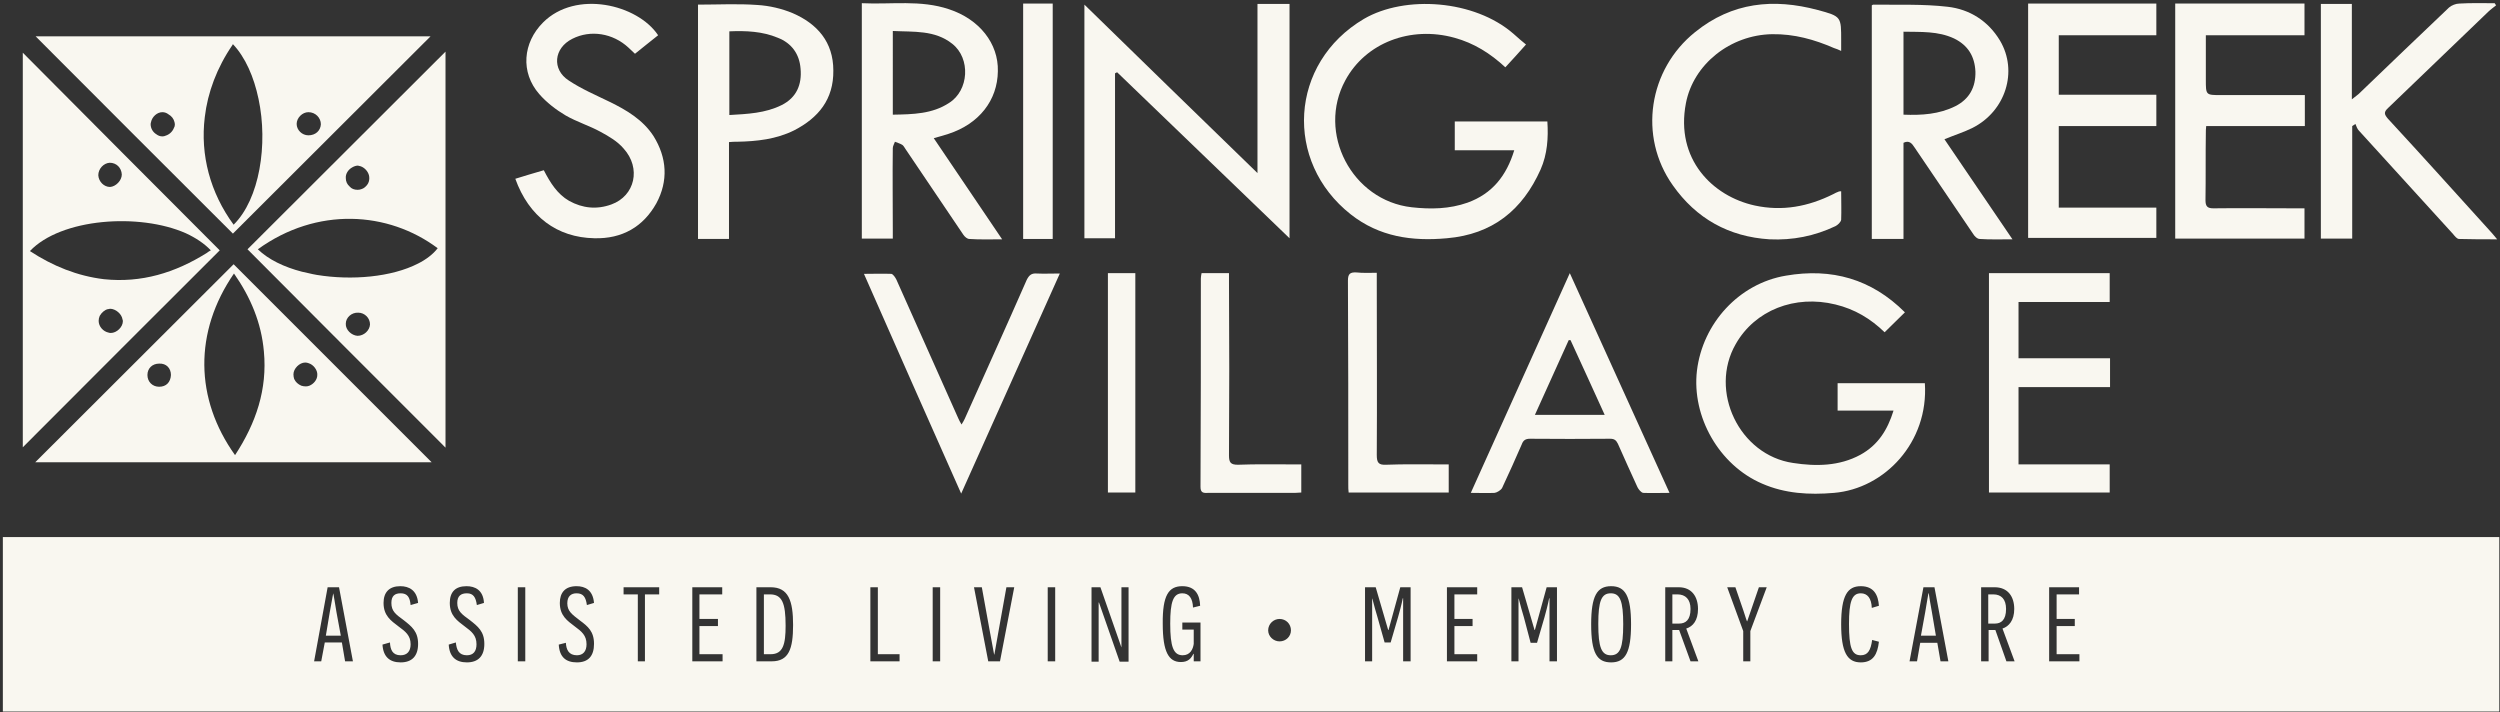<svg version="1.2" xmlns="http://www.w3.org/2000/svg" viewBox="0 0 702 200" width="702" height="200">
	<rect x="0" y="0" width="702" height="200" fill="#333333" stroke="none"/>
	<title>SCFL</title>
	<style>
		.s0 { fill: #f9f7f0 } 
	</style>
	<g id="&lt;Group&gt;">
		<path id="&lt;Path&gt;" class="s0" d="m379.3 60.2c8 6.3 17.2 7.6 27 6.7 12.8-1.1 21.2-7.9 26.3-19.3 1.9-4.3 2.2-8.9 1.9-13.5h-26v8.1h16.7c-2.2 7.2-6.2 12.2-13.1 14.7-5.1 1.8-10.3 1.9-15.7 1.3-16.8-1.9-26.7-20.9-18.6-35.7 5.7-10.5 18.3-15.3 30.6-11.9 5.5 1.5 10.1 4.4 14.3 8.3 2-2.1 3.8-4.2 5.8-6.4-1.1-0.9-2.3-1.9-3.5-3-11-9.6-30.5-10.9-42-4.2-21 12.4-22.5 40.1-3.7 54.9z"/>
		<path id="&lt;Path&gt;" class="s0" d="m313.1 20.6q0.3-0.2 0.6-0.3c16 15.4 32.1 30.9 48.4 46.6v-65.8h-9v47.5c-16.4-15.9-32.4-31.5-48.6-47.3v65.6h8.6z"/>
		<path id="&lt;Compound Path&gt;" fill-rule="evenodd" class="s0" d="m534.5 67.1h-8.9v-65.6c0.2-0.1 0.3-0.2 0.4-0.2 7 0.1 14-0.2 20.9 0.6 6.2 0.7 11.4 4 14.7 9.5 5.1 8.6 1.6 19.8-7.7 24.5-2.4 1.2-5 2-7.9 3.2 6.3 9.3 12.6 18.5 19.1 28.1-3.4 0-6.3 0.1-9.2-0.1-0.7 0-1.5-0.8-1.9-1.5q-8.2-12.1-16.4-24.2c-0.7-1.1-1.5-2.1-3.1-1.3zm0-34.9c5.1 0.2 10-0.1 14.6-2.4 3.9-2 5.7-5.3 5.6-9.7-0.2-4.3-2.1-7.4-6-9.3-4.5-2.1-9.3-1.8-14.2-1.9z"/>
		<path id="&lt;Path&gt;" class="s0" d="m515.4 85.5c5.4 1.3 9.9 4 13.8 7.8 1.9-1.9 3.8-3.7 5.7-5.6-9.4-9.4-20.6-12.5-33.4-10.3-13.2 2.2-23.4 13.4-25 26.7-1.5 12.9 6.2 26.5 18.3 31.7 6.4 2.8 13.2 3.2 20.2 2.6 14.2-1.2 26.6-14.2 25.5-30.8h-24.5v7.7h15.7c-1.7 5.5-4.4 9.7-9.3 12.4-5.9 3.2-12.4 3.3-18.9 2.3-15.1-2.2-23.7-20.2-16.1-33.4 5.4-9.5 16.6-13.9 28-11.1z"/>
		<path id="&lt;Compound Path&gt;" fill-rule="evenodd" class="s0" d="m250.7 67h-8.7v-66.1c8.3 0.4 16.5-1 24.5 1.7 8.5 2.8 13.9 9.6 13.7 17.4-0.1 8.2-5.3 14.8-13.9 17.6-1.3 0.4-2.6 0.8-4.1 1.2 6.4 9.5 12.7 18.8 19.2 28.4-3.4 0-6.3 0.1-9.2-0.1-0.6 0-1.3-0.6-1.7-1.2-5.4-8-10.8-16-16.2-24-0.3-0.4-0.5-0.9-0.9-1.2-0.6-0.4-1.4-0.6-2.1-0.9-0.2 0.6-0.6 1.2-0.6 1.8-0.1 7.7 0 15.4 0 23.2 0 0.7 0 1.3 0 2.2zm0-34.8c5.7-0.1 11.1-0.2 15.8-3.3 5.6-3.5 6.1-12.5 0.9-16.6-4.9-3.9-10.8-3.3-16.7-3.6z"/>
		<path id="&lt;Path&gt;" class="s0" d="m660.5 35.4q0.4-0.3 0.9-0.6c0.3 0.7 0.5 1.4 1 1.9q13.2 14.5 26.4 29c0.5 0.6 1.1 1.4 1.7 1.4 3.5 0.1 6.9 0.1 10.7 0.1-0.7-0.9-1.2-1.4-1.6-1.9-9.7-10.7-19.3-21.4-29.1-32-1-1.2-1.2-1.8 0.1-3 9.4-9 18.7-18 28.1-27 0.7-0.7 1.5-1.2 2.2-1.8q-0.2-0.3-0.4-0.6c-3.3 0-6.6-0.1-9.9 0.1-1 0-2.2 0.5-2.9 1.1-8.5 8.1-17 16.2-25.4 24.3-0.5 0.4-1 0.8-1.9 1.5v-26.8h-8.7v65.9h8.8z"/>
		<path id="&lt;Path&gt;" class="s0" d="m647.1 58.5c-0.9 0-1.6 0-2.4 0-7.7 0-15.4-0.1-23.2 0-1.7 0-2.2-0.6-2.2-2.3 0.1-6.2 0-12.5 0.1-18.8 0-0.6 0-1.2 0.1-2h27.7v-8.7c-1 0-1.8 0-2.7 0q-10.4 0-20.9 0c-4.2 0-4.2 0-4.2-4.3 0-4.1 0-8.2 0-12.5h27.7v-8.9h-36.3v66h36.3z"/>
		<path id="&lt;Path&gt;" class="s0" d="m605.5 58.3h-27.4v-22.9h27.4v-8.8h-27.4v-16.7h27.4v-8.9h-36v65.8h36z"/>
		<path id="&lt;Path&gt;" class="s0" d="m496.9 67.2c6.5 0.3 12.6-0.9 18.5-3.7 0.6-0.3 1.5-1.1 1.6-1.8 0.1-2.6 0-5.2 0-8-0.5 0.1-0.6 0-0.7 0.1q-0.8 0.3-1.5 0.7c-7 3.5-14.3 4.9-22.1 3.2-11.8-2.6-22.3-13-19.3-28.7 2.1-11 12.5-19.2 24.2-19.4 6.2-0.1 11.9 1.5 17.4 3.9 0.6 0.2 1.2 0.4 2 0.8 0-1.2 0-2 0-2.9 0-6.7 0.1-6.8-6.6-8.6-12.4-3.3-24-2.2-34.4 6.2-13.1 10.5-16 29.3-6.3 43 6.6 9.4 15.8 14.5 27.2 15.2z"/>
		<path id="&lt;Path&gt;" class="s0" d="m171.7 57.4c-4.1 1.5-8.1 1.1-11.9-1-3.3-1.9-5.3-5.1-7.1-8.6-2.8 0.8-5.4 1.6-8 2.4 3.8 10.6 11.7 16.5 22.2 16.7 7.8 0.2 13.7-3.2 17.4-9.8 3.4-6.3 3-12.8-0.8-18.9-3-4.6-7.6-7.3-12.3-9.6-3.9-1.9-7.9-3.6-11.5-6-4.8-3.1-4.2-9.1 1-11.7 5.1-2.6 11.4-1.6 15.8 2.5 0.6 0.5 1.1 1.1 1.8 1.7 2.2-1.8 4.4-3.5 6.5-5.2-5.8-8.7-23.1-12.8-32.3-3.6-5.7 5.7-6.4 14-1.1 20.1 2.1 2.4 4.7 4.4 7.4 6 3.1 1.8 6.7 2.9 9.8 4.6 2.4 1.3 4.8 2.7 6.5 4.7 5 5.5 3.2 13.3-3.4 15.7z"/>
		<path id="&lt;Path&gt;" class="s0" d="m592.5 108.7v-8.1h-25.7v-15.8h25.6v-8.1h-33.9v61.6h33.9v-7.9h-25.6v-21.7z"/>
		<path id="&lt;Compound Path&gt;" fill-rule="evenodd" class="s0" d="m204.7 67.1h-8.7v-65.8c5.6 0 11.2-0.3 16.7 0.1 3.3 0.2 6.8 1 9.9 2.3 6.9 3 11.4 8.1 11.4 16.1 0.1 8.1-4.2 13.3-11 16.8-5 2.5-10.5 3.1-16 3.2-0.7 0-1.4 0-2.3 0.1zm0.1-34.8c5.1-0.3 10.1-0.5 14.7-2.8 4.2-2.1 5.7-5.8 5.3-10.2-0.3-4.1-2.5-7.2-6.4-8.7-4.3-1.8-8.9-2-13.6-1.8z"/>
		<path id="&lt;Compound Path&gt;" fill-rule="evenodd" class="s0" d="m413 138.4c9.3-20.6 18.4-40.9 27.8-61.7 9.4 20.7 18.6 41 28 61.7-2.7 0-5 0.1-7.4 0-0.6-0.1-1.3-1-1.6-1.6q-2.8-6.1-5.5-12.2c-0.5-1-1-1.4-2.2-1.4q-11.3 0.1-22.5 0c-1.3 0-1.9 0.5-2.3 1.6-1.8 4.1-3.6 8.2-5.5 12.2-0.3 0.6-1.4 1.3-2.1 1.4-2.1 0.1-4.3 0-6.7 0zm18-21.9h19.6c-3.3-7.2-6.4-14.1-9.6-21q-0.2 0-0.5 0c-3.1 6.9-6.3 13.9-9.5 21z"/>
		<path id="&lt;Path&gt;" class="s0" d="m291.1 76.8c-1.4-0.1-2.1 0.4-2.8 1.8-5.7 13-11.6 26-17.4 39-0.2 0.5-0.5 0.9-0.9 1.6-0.4-0.7-0.7-1.2-0.9-1.7-5.8-13-11.6-26-17.4-39-0.3-0.6-0.9-1.5-1.4-1.6-2.5-0.1-4.9 0-7.7 0 9.1 20.7 18.1 41 27.3 61.7 9.3-20.7 18.4-41.1 27.7-61.8-2.4 0-4.5 0.1-6.5 0z"/>
		<path id="&lt;Path&gt;" class="s0" d="m380.9 76.5c-1.8-0.1-2.4 0.4-2.4 2.3 0.1 19.2 0.1 38.3 0.1 57.4 0 0.7 0 1.4 0.1 2.1h28.1v-7.9c-0.8 0-1.6 0-2.3 0-5.1 0-10.2-0.1-15.3 0.1-2.1 0.1-2.6-0.6-2.6-2.7 0.1-16.1 0-32.1 0-48.2 0-0.9 0-1.8 0-3-2.1 0-3.9 0.1-5.7-0.1z"/>
		<path id="&lt;Path&gt;" class="s0" d="m347.6 130.5c-2 0-2.5-0.6-2.5-2.6 0.1-16.2 0.1-32.4 0-48.7v-2.5h-7.7c-0.1 0.6-0.2 1-0.2 1.5 0 19.5 0 39-0.1 58.5 0 1.6 0.7 1.8 2.1 1.7 8.1 0 16.3 0 24.4 0 0.6 0 1.2-0.1 1.8-0.1v-7.9c-0.8 0-1.6 0-2.3 0-5.2 0-10.3-0.1-15.5 0.1z"/>
		<path id="&lt;Path&gt;" class="s0" d="m295.6 1h-8.3v66.1h8.3z"/>
		<path id="&lt;Path&gt;" class="s0" d="m311.1 138.3h7.7v-61.6h-7.7z"/>
		<path id="&lt;Compound Path&gt;" fill-rule="evenodd" class="s0" d="m125.1 125.7c-18.6-18.6-37.2-37.2-55.6-55.7 18.3-18.3 37-36.9 55.6-55.5zm-28-75.7c0 1 0.4 1.8 1.1 2.4 0.5 0.6 1.3 0.9 2.2 0.9q0.6 0 1.1-0.2c0.7-0.2 1.2-0.7 1.6-1.2 0.4-0.5 0.6-1.2 0.6-1.8q0-0.5-0.1-0.9c-0.3-1.1-1.2-2.1-2.3-2.5q-0.4-0.1-0.8-0.2c-0.5 0-1.1 0.2-1.6 0.5-1.1 0.6-1.9 1.8-1.8 3zm6.8 41.1c0-1.8-1.5-3.3-3.3-3.3-1.9-0.1-3.5 1.4-3.5 3.1-0.1 1.7 1.6 3.3 3.3 3.4 1.8 0 3.4-1.5 3.5-3.2zm19-21.4c-13.9-10.4-33.9-11.7-50.5 0.3 3 2.9 7.4 5 12.4 6.3q0.8 0.2 1.8 0.4 1.2 0.3 2.4 0.5c9.8 1.6 21 0.6 28.4-3.2 2.2-1.1 4.2-2.6 5.5-4.3z"/>
		<path id="&lt;Compound Path&gt;" fill-rule="evenodd" class="s0" d="m61.7 70.3c-18.2 18.1-36.7 36.7-55.3 55.3v-110.8c18.4 18.5 36.9 37.1 55.3 55.5zm-34.1-21.1c0.1 1.8 1.6 3.3 3.3 3.3 1.6-0.1 3.3-1.8 3.3-3.5-0.1-1.9-1.5-3.3-3.4-3.3-1.7 0.1-3.2 1.7-3.2 3.5zm6.9 41q0-0.3-0.1-0.5c-0.2-1.5-1.9-3-3.5-3q-0.2 0-0.5 0.1 0 0-0.1 0 0 0 0 0c-0.9 0.2-1.8 1-2.3 1.9-0.2 0.5-0.3 0.9-0.3 1.4 0 1.6 1.3 3 2.8 3.3q0.3 0.1 0.6 0.1c1.7 0 3.4-1.7 3.4-3.3zm23.6-19.2q0.5-0.4 1.1-0.7c-1.8-1.9-4.2-3.5-7-4.8-13.1-5.8-35.1-4.2-43.8 5 6.4 4.2 13.3 7 20.8 7.9 10.5 1.1 20-1.8 28.9-7.4z"/>
		<path id="&lt;Compound Path&gt;" fill-rule="evenodd" class="s0" d="m65.4 65.6c-18.1-18-36.6-36.6-55.4-55.4h110.9c-18.5 18.5-37.1 37-55.5 55.4zm17.9-30.8c0 1.7 1.5 3.2 3.3 3.2 2 0 3.4-1.3 3.5-3.1 0-1.8-1.5-3.4-3.5-3.4-1.7 0-3.3 1.6-3.3 3.3zm-34.2 0.2q0-0.3-0.1-0.7c-0.2-0.9-0.8-1.7-1.7-2.2-0.5-0.4-1.1-0.6-1.7-0.6-1.5 0-2.9 1.3-3.2 2.8q-0.1 0.3-0.1 0.6c0 1.1 0.6 2.2 1.6 2.8 0.5 0.4 1.1 0.6 1.7 0.6q0.5 0 0.9-0.2c1-0.3 1.9-1.1 2.3-2.1q0.3-0.5 0.3-1zm16.5 28.1q0 0 0 0 0 0 0 0c7.3-7.2 9.7-22.6 7-35.3-1.3-6.2-3.7-11.7-7.2-15.4q-0.1 0.1-0.1 0.2c-4.4 6.4-7 13.4-7.8 20.3-1.3 10.6 1.5 21.2 8.1 30.2z"/>
		<path id="&lt;Compound Path&gt;" fill-rule="evenodd" class="s0" d="m65.6 74.2c18.4 18.4 37 37 55.6 55.6h-111.3q28.1-28 55.7-55.6zm-17.6 31.1c0-1.9-1.3-3.3-3.3-3.2-1.9 0-3.3 1.3-3.3 3.2 0 1.9 1.4 3.3 3.3 3.3 2 0 3.2-1.3 3.3-3.3zm34.4-0.2q0 0.7 0.2 1.3c0.4 0.9 1.1 1.5 2 1.9q0.6 0.2 1.3 0.2 0.5 0 1-0.2c1.2-0.5 2.2-1.7 2.2-3 0.1-1.4-1.1-2.9-2.4-3.3q-0.5-0.2-1-0.2c-1.6 0-3.3 1.7-3.3 3.3zm-16.7-28.3c-11.3 16.4-11 35.2 0.3 51q0 0 0 0 0 0 0 0c5.9-9 9.1-18.5 8.1-29.1-0.7-8-3.7-15.2-8.4-21.9q0 0 0 0 0 0 0 0z"/>
		<path id="&lt;Path&gt;" class="s0" d="m474.7 171c0-2.7-1.4-4.1-3.7-4.1h-1.4v8.2h1.9c1.8 0 3.2-1 3.2-4.1z"/>
		<path id="&lt;Path&gt;" class="s0" d="m216.2 166.9h-1.7v16.8h1.9c3.5 0 4.2-2.8 4.2-8 0-6.4-1-8.8-4.4-8.8z"/>
		<path id="&lt;Path&gt;" class="s0" d="m541.6 166.6h-0.1c0 0.1-0.6 3.3-0.9 5.3l-1.2 6.6h4.2l-1.1-6.5c-0.4-2-0.9-5.3-0.9-5.4z"/>
		<path id="&lt;Path&gt;" class="s0" d="m563.3 171c0-2.7-1.3-4.1-3.6-4.1h-1.4v8.2h1.9c1.7 0 3.1-1 3.1-4.1z"/>
		<path id="&lt;Path&gt;" class="s0" d="m452.3 166.6c-2.6 0-3.5 2.1-3.5 8.6 0 6.6 0.9 8.8 3.5 8.8 2.6 0 3.5-2.1 3.5-8.7 0-6.6-0.9-8.7-3.5-8.7z"/>
		<path id="&lt;Compound Path&gt;" fill-rule="evenodd" class="s0" d="m701.8 150.8v49h-701v-49zm-602.7 34.9l-3.9-20.8h-3.2l-3.8 20.8h2l1-5.3h4.8l0.9 5.3zm18.3-4.9c0-3.5-1.8-4.9-4.1-6.7-2.2-1.6-3.4-2.5-3.4-4.8 0-2 1-2.7 2.6-2.7 1.9 0 2.6 1.1 2.8 3.3l2.1-0.6c-0.3-3.6-2.6-4.7-5-4.7-3.1 0-4.7 1.7-4.7 4.7 0 3.6 2.1 5 4.2 6.6 1.9 1.4 3.4 2.5 3.4 5 0 2-1 3.1-2.8 3.1-2.3 0-2.9-1.6-3-3.6l-2.1 0.6c0.2 3.4 2 5 5.1 5 3.2 0 4.9-1.8 4.9-5.2zm18.6 0c0-3.5-1.8-4.9-4.1-6.7-2.2-1.6-3.5-2.5-3.5-4.8 0-2 1.1-2.7 2.7-2.7 1.8 0 2.5 1.1 2.8 3.3l2-0.6c-0.2-3.6-2.5-4.7-4.9-4.7-3.2 0-4.7 1.7-4.7 4.7 0 3.6 2.1 5 4.2 6.6 1.9 1.4 3.3 2.5 3.3 5 0 2-0.9 3.1-2.7 3.1-2.3 0-2.9-1.6-3.1-3.6l-2 0.6c0.2 3.4 2 5 5.1 5 3.2 0 4.9-1.8 4.9-5.2zm11.5-15.9h-2.1v20.8h2.1zm19.3 15.9c0-3.5-1.7-4.9-4-6.6-2.2-1.7-3.5-2.6-3.5-4.8 0-2 1.1-2.8 2.6-2.8 1.9 0 2.6 1.1 2.9 3.3l2-0.6c-0.3-3.6-2.5-4.7-4.9-4.7-3.2 0-4.7 1.8-4.7 4.7 0 3.6 2.1 5 4.2 6.6 1.9 1.4 3.3 2.5 3.3 5 0 2-1 3.1-2.7 3.1-2.3 0-3-1.6-3.1-3.5l-2 0.5c0.2 3.5 2 5 5.1 5 3.2 0 4.8-1.8 4.8-5.2zm18.3-15.9h-10v2h4v18.8h2v-18.8h4zm17.8 18.8h-6.5v-7.9h5.2v-2h-5.2v-6.9h6.4v-2h-8.4v20.8h8.5zm19.8-8.2c0-6.8-1.3-10.6-6.3-10.6h-4v20.8h4.3c4.8 0 6-3.5 6-10.2zm29.9 8.2h-6.1v-18.8h-2.1v20.8h8.2zm11.4-18.8h-2.1v20.8h2.1zm20.8 0h-2.2l-2.1 11.7c-0.8 4.5-1.3 7.2-1.3 7.3-0.1-0.1-0.5-2.8-1.4-7.4l-2.1-11.6h-2.2l4 20.8h3.3zm11.5 0h-2.1v20.8h2.1zm20.6 0h-2v11.8c0 2.7 0 5.1 0 5.1l-5.9-16.9h-2.5v20.9h2v-11.7c0-2.4 0-4.9 0-4.9h0.1l5.8 16.6h2.5zm20.2 9.9h-5.1v2h3.2v4c-0.2 1.5-1 3.2-3.1 3.2-2.6 0-3.5-2.4-3.5-8.9 0-6 0.8-8.5 3.4-8.5 1.9 0 2.9 1.4 3 4l2-0.5c-0.1-3-1.3-5.5-5-5.5-3.8 0-5.6 2.5-5.5 10.6 0 7.9 1.7 10.7 5.1 10.7 2.1 0 2.9-1.1 3.5-2.3h0.1c0 0.2 0 0.7 0 2.1h1.9zm25.4 2.2c0-1.8-1.4-3.2-3.2-3.2-1.7 0-3.2 1.4-3.2 3.2 0 1.7 1.5 3.1 3.2 3.1 1.8 0 3.2-1.4 3.2-3.1zm33.6-12.1h-2.9l-3.3 12h-0.1l-3.5-12h-3v20.8h2v-17.7c0.1 0 0.4 1.7 1.5 5.3l2 7.1h1.7l2.1-7.2c1-3.5 1.3-5.2 1.3-5.2h0.1c0 0 0 3.2 0 9.6v8.1h2.1zm18.7 18.8h-6.4v-7.9h5.1v-2h-5.1v-6.9h6.4v-2h-8.5v20.8h8.5zm22.4-18.8h-2.9l-3.3 12h-0.1l-3.5-12h-3v20.8h2v-17.7c0.1 0 0.4 1.7 1.5 5.3l1.9 7.2h1.8l2.1-7.2c1-3.6 1.3-5.3 1.3-5.3h0.1c0 0 0 3.2 0 9.6v8.1h2.1zm20.8 10.4c0-7.9-1.6-10.7-5.6-10.7-4 0-5.6 2.8-5.6 10.7 0 8 1.6 10.7 5.6 10.7 4 0 5.6-2.8 5.6-10.7zm18.9 10.4l-3.4-9.2c1.9-0.6 3.3-2.3 3.3-5.5 0-3.5-1.8-6.1-5.4-6.1h-3.8v20.8h2v-8.8h1.9l3.2 8.8zm19.2-20.8h-2.2l-2.3 6.7c-0.5 1.5-1 2.9-1 2.9-0.1 0-0.5-1.4-1-2.9l-2.3-6.7h-2.3l4.5 12.3v8.5h2v-8.5zm31.5 15.3l-1.9-0.5c-0.4 2.9-1.2 4.3-3.2 4.3-2.5 0-3.3-2.1-3.3-8.8 0-6.2 0.8-8.6 3.3-8.6 1.9 0 3 1.4 3.1 4.1l2-0.6c-0.2-3-1.4-5.5-5.1-5.5-3.7 0-5.5 2.6-5.5 10.7 0 7.8 1.7 10.7 5.5 10.7 3.5 0 4.7-2.3 5.1-5.8zm19.5 5.5l-3.9-20.8h-3.1l-3.9 20.8h2.1l0.9-5.2h4.8l0.9 5.2zm18.6 0l-3.4-9.2c1.8-0.6 3.3-2.3 3.3-5.5 0-3.5-1.8-6.1-5.5-6.1h-3.8v20.8h2.1v-8.8h1.9l3.1 8.8zm18.2-2h-6.4v-7.9h5.1v-2h-5.1v-6.9h6.3v-2h-8.4v20.8h8.5z"/>
		<path id="&lt;Path&gt;" class="s0" d="m93.6 166.6c-0.1 0.1-0.6 3.3-1 5.3l-1.1 6.6h4.2l-1.2-6.5c-0.3-2-0.9-5.3-0.9-5.4z"/>
	</g>
</svg>